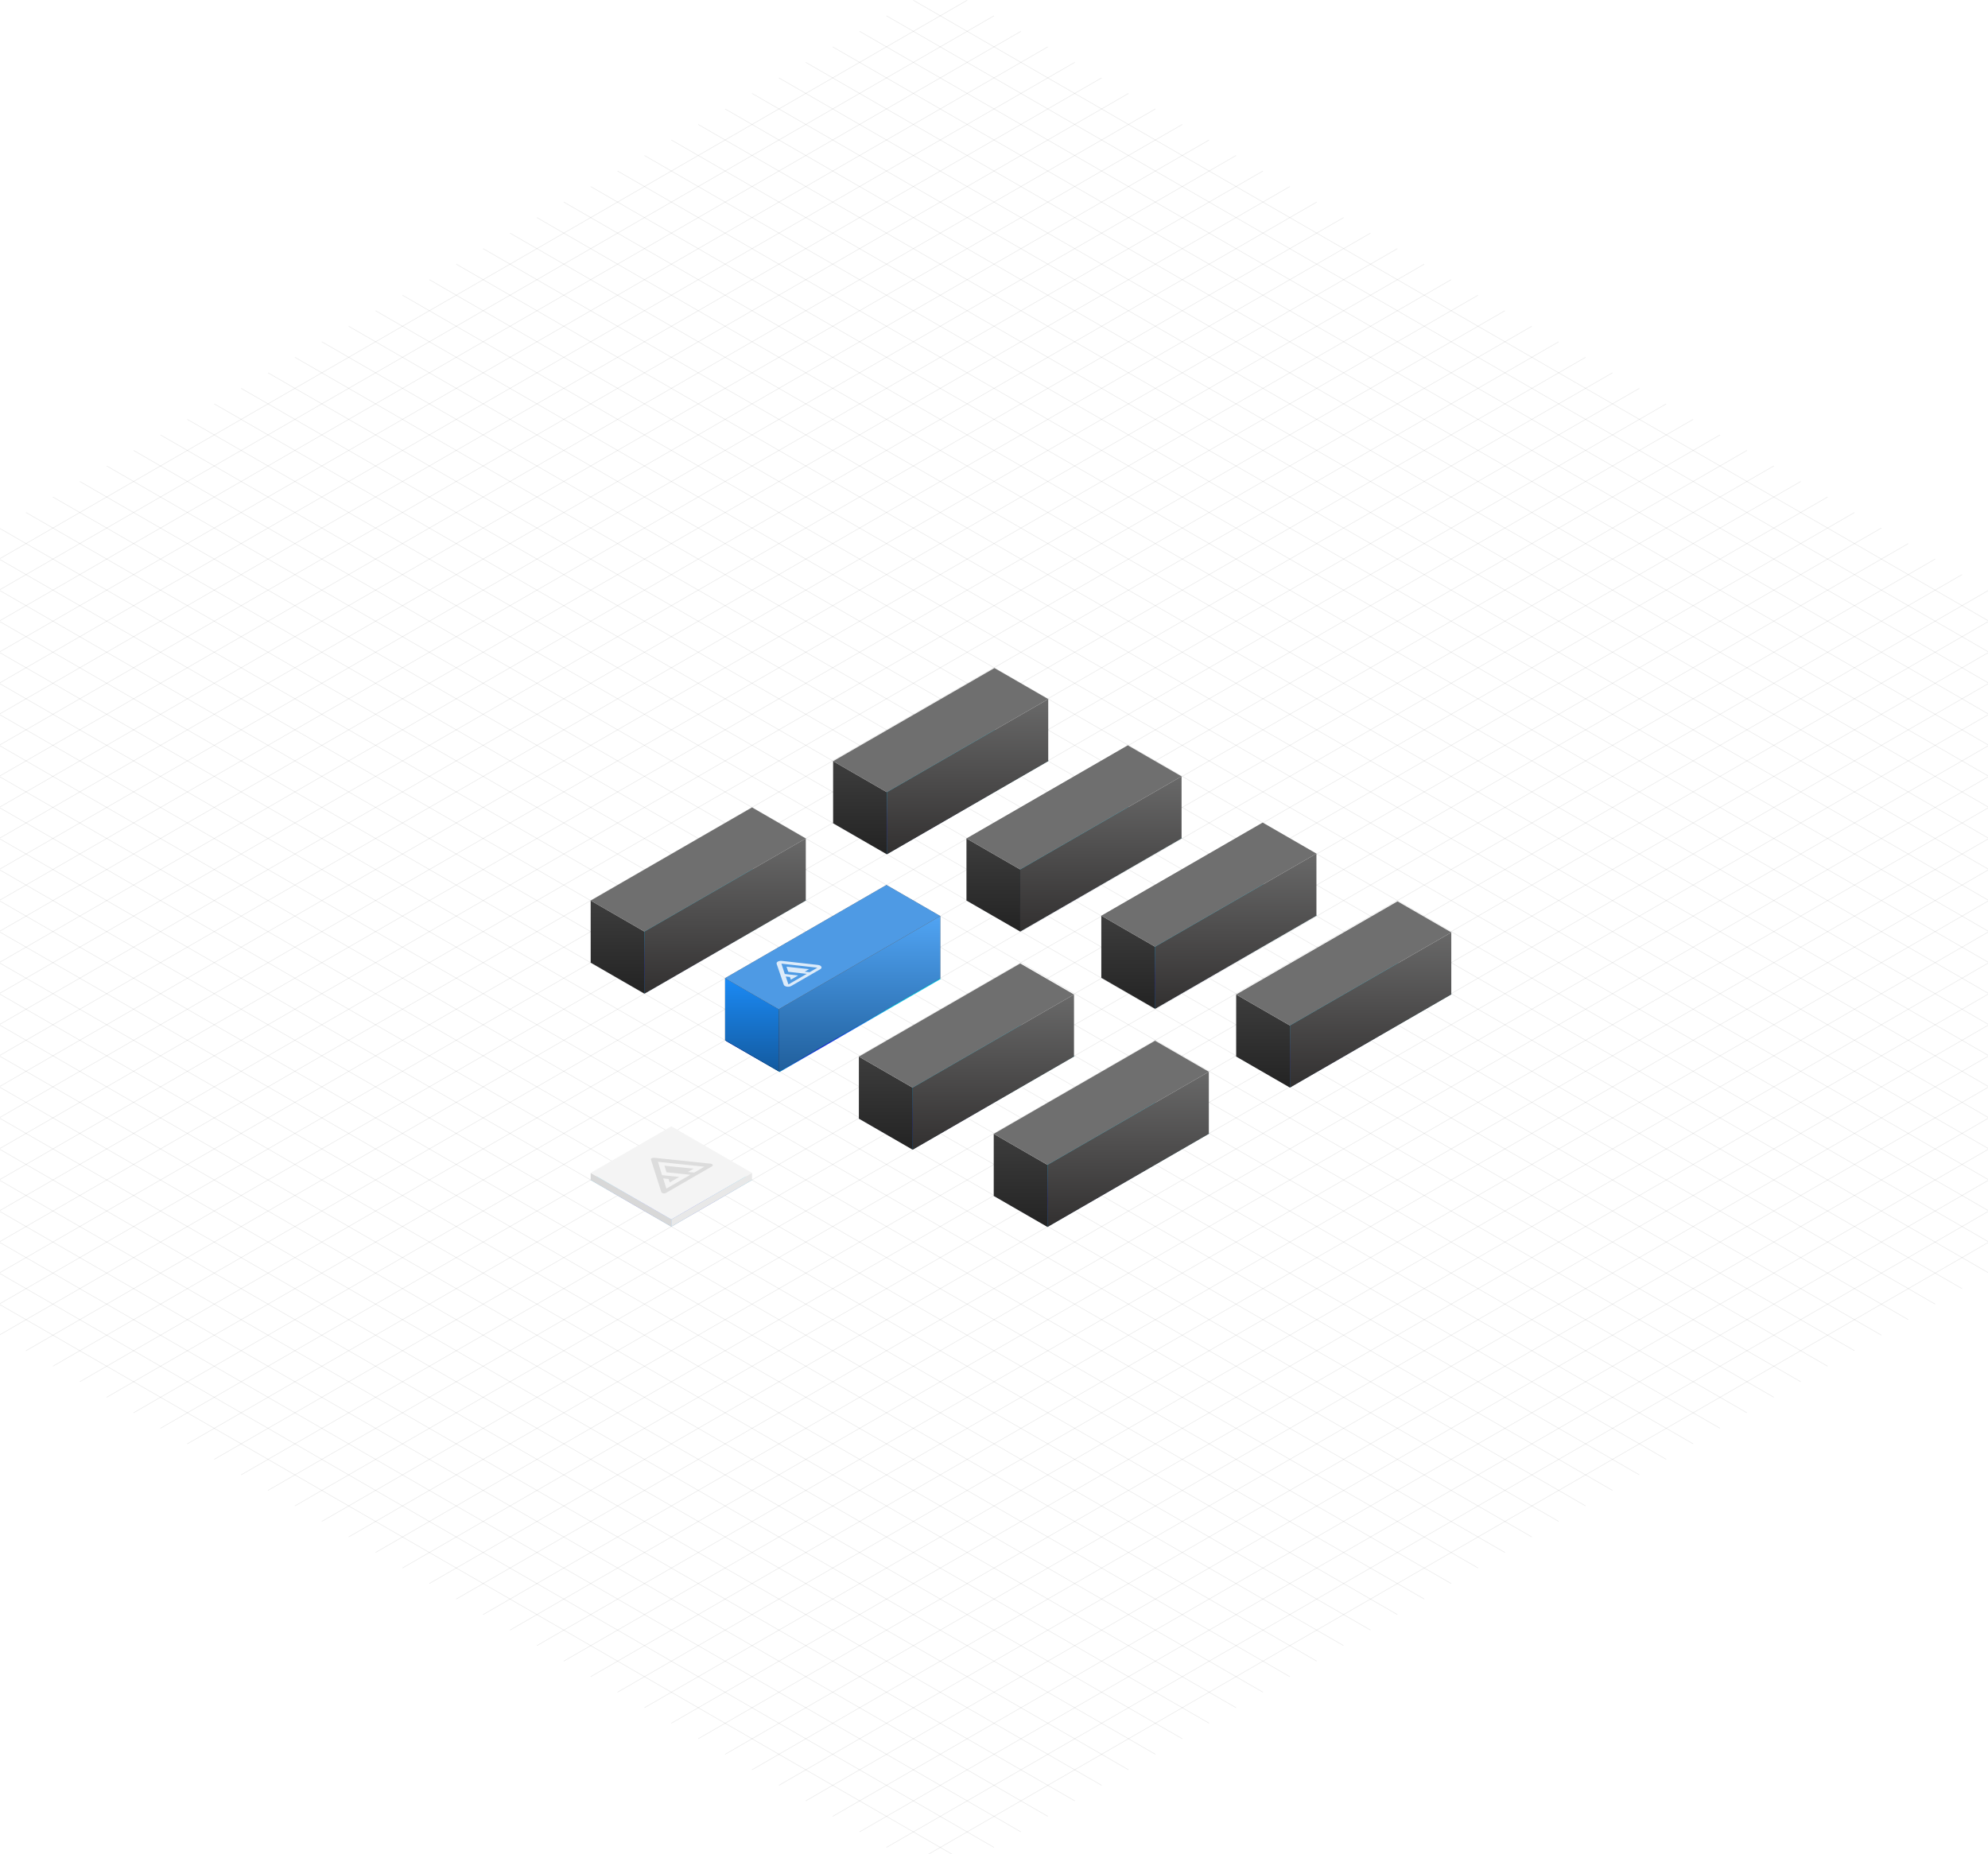 <svg width="1312" height="1224" viewBox="0 0 1312 1224" fill="none" xmlns="http://www.w3.org/2000/svg">
<g clip-path="url(#clip0_227_180)">
<path d="M585.027 1219.49L1667.51 594.462" stroke="black" stroke-opacity="0.08" stroke-width="0.407" stroke-miterlimit="10"/>
<path d="M549.536 1198.99L1632.01 573.971" stroke="black" stroke-opacity="0.08" stroke-width="0.407" stroke-miterlimit="10"/>
<path d="M514.044 1178.5L1596.52 553.476" stroke="black" stroke-opacity="0.08" stroke-width="0.407" stroke-miterlimit="10"/>
<path d="M478.554 1158.01L1561.03 532.985" stroke="black" stroke-opacity="0.08" stroke-width="0.407" stroke-miterlimit="10"/>
<path d="M443.062 1137.52L1525.54 512.49" stroke="black" stroke-opacity="0.08" stroke-width="0.407" stroke-miterlimit="10"/>
<path d="M407.571 1117.02L1490.05 491.999" stroke="black" stroke-opacity="0.08" stroke-width="0.407" stroke-miterlimit="10"/>
<path d="M372.08 1096.53L1454.56 471.508" stroke="black" stroke-opacity="0.08" stroke-width="0.407" stroke-miterlimit="10"/>
<path d="M336.589 1076.04L1419.07 451.013" stroke="black" stroke-opacity="0.08" stroke-width="0.407" stroke-miterlimit="10"/>
<path d="M301.098 1055.55L1383.58 430.522" stroke="black" stroke-opacity="0.08" stroke-width="0.407" stroke-miterlimit="10"/>
<path d="M265.606 1035.05L1348.09 410.027" stroke="black" stroke-opacity="0.08" stroke-width="0.407" stroke-miterlimit="10"/>
<path d="M230.111 1014.56L1312.59 389.536" stroke="black" stroke-opacity="0.08" stroke-width="0.407" stroke-miterlimit="10"/>
<path d="M194.621 994.068L1277.1 369.045" stroke="black" stroke-opacity="0.08" stroke-width="0.407" stroke-miterlimit="10"/>
<path d="M159.129 973.577L1241.61 348.55" stroke="black" stroke-opacity="0.08" stroke-width="0.407" stroke-miterlimit="10"/>
<path d="M123.638 953.082L1206.12 328.059" stroke="black" stroke-opacity="0.08" stroke-width="0.407" stroke-miterlimit="10"/>
<path d="M88.147 932.591L1170.63 307.564" stroke="black" stroke-opacity="0.08" stroke-width="0.407" stroke-miterlimit="10"/>
<path d="M52.656 912.096L1135.14 287.073" stroke="black" stroke-opacity="0.08" stroke-width="0.407" stroke-miterlimit="10"/>
<path d="M17.165 891.605L1099.65 266.582" stroke="black" stroke-opacity="0.08" stroke-width="0.407" stroke-miterlimit="10"/>
<path d="M-18.326 871.114L1064.16 246.087" stroke="black" stroke-opacity="0.08" stroke-width="0.407" stroke-miterlimit="10"/>
<path d="M-53.817 850.619L1028.67 225.596" stroke="black" stroke-opacity="0.08" stroke-width="0.407" stroke-miterlimit="10"/>
<path d="M-89.309 830.128L993.174 205.101" stroke="black" stroke-opacity="0.08" stroke-width="0.407" stroke-miterlimit="10"/>
<path d="M-124.8 809.633L957.683 184.61" stroke="black" stroke-opacity="0.08" stroke-width="0.407" stroke-miterlimit="10"/>
<path d="M-160.291 789.142L922.192 164.119" stroke="black" stroke-opacity="0.08" stroke-width="0.407" stroke-miterlimit="10"/>
<path d="M-195.782 768.651L886.701 143.624" stroke="black" stroke-opacity="0.08" stroke-width="0.407" stroke-miterlimit="10"/>
<path d="M-231.273 748.156L851.21 123.133" stroke="black" stroke-opacity="0.08" stroke-width="0.407" stroke-miterlimit="10"/>
<path d="M-266.764 727.665L815.719 102.638" stroke="black" stroke-opacity="0.08" stroke-width="0.407" stroke-miterlimit="10"/>
<path d="M-302.255 707.17L780.228 82.147" stroke="black" stroke-opacity="0.08" stroke-width="0.407" stroke-miterlimit="10"/>
<path d="M-337.747 686.679L744.736 61.656" stroke="black" stroke-opacity="0.08" stroke-width="0.407" stroke-miterlimit="10"/>
<path d="M-373.237 666.188L709.246 41.161" stroke="black" stroke-opacity="0.08" stroke-width="0.407" stroke-miterlimit="10"/>
<path d="M-408.729 645.693L673.754 20.67" stroke="black" stroke-opacity="0.08" stroke-width="0.407" stroke-miterlimit="10"/>
<path d="M-444.22 625.202L638.263 0.175" stroke="black" stroke-opacity="0.08" stroke-width="0.407" stroke-miterlimit="10"/>
<path d="M585.027 10.424L1667.51 635.448" stroke="black" stroke-opacity="0.08" stroke-width="0.407" stroke-miterlimit="10"/>
<path d="M549.536 30.915L1632.01 655.939" stroke="black" stroke-opacity="0.08" stroke-width="0.407" stroke-miterlimit="10"/>
<path d="M514.044 51.406L1596.52 676.434" stroke="black" stroke-opacity="0.08" stroke-width="0.407" stroke-miterlimit="10"/>
<path d="M478.554 71.901L1561.03 696.925" stroke="black" stroke-opacity="0.08" stroke-width="0.407" stroke-miterlimit="10"/>
<path d="M443.062 92.392L1525.54 717.42" stroke="black" stroke-opacity="0.08" stroke-width="0.407" stroke-miterlimit="10"/>
<path d="M407.571 112.887L1490.05 737.911" stroke="black" stroke-opacity="0.08" stroke-width="0.407" stroke-miterlimit="10"/>
<path d="M372.08 133.378L1454.56 758.402" stroke="black" stroke-opacity="0.08" stroke-width="0.407" stroke-miterlimit="10"/>
<path d="M336.589 153.869L1419.07 778.897" stroke="black" stroke-opacity="0.08" stroke-width="0.407" stroke-miterlimit="10"/>
<path d="M301.098 174.364L1383.58 799.388" stroke="black" stroke-opacity="0.08" stroke-width="0.407" stroke-miterlimit="10"/>
<path d="M265.606 194.855L1348.09 819.883" stroke="black" stroke-opacity="0.08" stroke-width="0.407" stroke-miterlimit="10"/>
<path d="M230.111 215.35L1312.59 840.374" stroke="black" stroke-opacity="0.08" stroke-width="0.407" stroke-miterlimit="10"/>
<path d="M194.621 235.841L1277.1 860.865" stroke="black" stroke-opacity="0.08" stroke-width="0.407" stroke-miterlimit="10"/>
<path d="M159.129 256.332L1241.61 881.36" stroke="black" stroke-opacity="0.08" stroke-width="0.407" stroke-miterlimit="10"/>
<path d="M123.638 276.827L1206.12 901.851" stroke="black" stroke-opacity="0.08" stroke-width="0.407" stroke-miterlimit="10"/>
<path d="M88.147 297.318L1170.63 922.346" stroke="black" stroke-opacity="0.08" stroke-width="0.407" stroke-miterlimit="10"/>
<path d="M52.656 317.813L1135.14 942.837" stroke="black" stroke-opacity="0.08" stroke-width="0.407" stroke-miterlimit="10"/>
<path d="M17.165 338.304L1099.65 963.328" stroke="black" stroke-opacity="0.08" stroke-width="0.407" stroke-miterlimit="10"/>
<path d="M-18.326 358.795L1064.16 983.823" stroke="black" stroke-opacity="0.08" stroke-width="0.407" stroke-miterlimit="10"/>
<path d="M-53.817 379.29L1028.67 1004.31" stroke="black" stroke-opacity="0.08" stroke-width="0.407" stroke-miterlimit="10"/>
<path d="M-89.309 399.781L993.174 1024.81" stroke="black" stroke-opacity="0.08" stroke-width="0.407" stroke-miterlimit="10"/>
<path d="M-124.8 420.276L957.683 1045.3" stroke="black" stroke-opacity="0.08" stroke-width="0.407" stroke-miterlimit="10"/>
<path d="M-160.291 440.767L922.192 1065.79" stroke="black" stroke-opacity="0.08" stroke-width="0.407" stroke-miterlimit="10"/>
<path d="M-195.782 461.258L886.701 1086.29" stroke="black" stroke-opacity="0.08" stroke-width="0.407" stroke-miterlimit="10"/>
<path d="M-231.273 481.753L851.21 1106.78" stroke="black" stroke-opacity="0.08" stroke-width="0.407" stroke-miterlimit="10"/>
<path d="M-266.764 502.244L815.719 1127.27" stroke="black" stroke-opacity="0.08" stroke-width="0.407" stroke-miterlimit="10"/>
<path d="M-302.255 522.739L780.228 1147.76" stroke="black" stroke-opacity="0.08" stroke-width="0.407" stroke-miterlimit="10"/>
<path d="M-337.747 543.23L744.736 1168.25" stroke="black" stroke-opacity="0.08" stroke-width="0.407" stroke-miterlimit="10"/>
<path d="M-373.237 563.721L709.246 1188.75" stroke="black" stroke-opacity="0.08" stroke-width="0.407" stroke-miterlimit="10"/>
<path d="M-408.729 584.216L673.754 1209.24" stroke="black" stroke-opacity="0.08" stroke-width="0.407" stroke-miterlimit="10"/>
<path d="M-444.22 604.707L638.263 1229.73" stroke="black" stroke-opacity="0.08" stroke-width="0.407" stroke-miterlimit="10"/>
<path d="M602.772 1229.73L1685.26 604.707" stroke="black" stroke-opacity="0.08" stroke-width="0.407" stroke-miterlimit="10"/>
<path d="M567.281 1209.24L1649.76 584.216" stroke="black" stroke-opacity="0.08" stroke-width="0.407" stroke-miterlimit="10"/>
<path d="M531.791 1188.75L1614.27 563.721" stroke="black" stroke-opacity="0.08" stroke-width="0.407" stroke-miterlimit="10"/>
<path d="M496.299 1168.25L1578.78 543.23" stroke="black" stroke-opacity="0.08" stroke-width="0.407" stroke-miterlimit="10"/>
<path d="M460.808 1147.76L1543.29 522.739" stroke="black" stroke-opacity="0.08" stroke-width="0.407" stroke-miterlimit="10"/>
<path d="M425.316 1127.27L1507.8 502.244" stroke="black" stroke-opacity="0.08" stroke-width="0.407" stroke-miterlimit="10"/>
<path d="M389.826 1106.78L1472.3 481.753" stroke="black" stroke-opacity="0.08" stroke-width="0.407" stroke-miterlimit="10"/>
<path d="M354.334 1086.29L1436.81 461.258" stroke="black" stroke-opacity="0.08" stroke-width="0.407" stroke-miterlimit="10"/>
<path d="M318.844 1065.79L1401.32 440.767" stroke="black" stroke-opacity="0.08" stroke-width="0.407" stroke-miterlimit="10"/>
<path d="M283.353 1045.3L1365.83 420.276" stroke="black" stroke-opacity="0.08" stroke-width="0.407" stroke-miterlimit="10"/>
<path d="M247.857 1024.81L1330.34 399.781" stroke="black" stroke-opacity="0.08" stroke-width="0.407" stroke-miterlimit="10"/>
<path d="M212.366 1004.31L1294.85 379.29" stroke="black" stroke-opacity="0.08" stroke-width="0.407" stroke-miterlimit="10"/>
<path d="M176.875 983.823L1259.36 358.795" stroke="black" stroke-opacity="0.08" stroke-width="0.407" stroke-miterlimit="10"/>
<path d="M141.384 963.328L1223.87 338.304" stroke="black" stroke-opacity="0.08" stroke-width="0.407" stroke-miterlimit="10"/>
<path d="M105.893 942.837L1188.38 317.813" stroke="black" stroke-opacity="0.08" stroke-width="0.407" stroke-miterlimit="10"/>
<path d="M70.402 922.346L1152.88 297.318" stroke="black" stroke-opacity="0.08" stroke-width="0.407" stroke-miterlimit="10"/>
<path d="M34.911 901.851L1117.39 276.827" stroke="black" stroke-opacity="0.08" stroke-width="0.407" stroke-miterlimit="10"/>
<path d="M-0.581 881.36L1081.9 256.332" stroke="black" stroke-opacity="0.08" stroke-width="0.407" stroke-miterlimit="10"/>
<path d="M-36.072 860.865L1046.41 235.841" stroke="black" stroke-opacity="0.08" stroke-width="0.407" stroke-miterlimit="10"/>
<path d="M-71.563 840.374L1010.92 215.35" stroke="black" stroke-opacity="0.08" stroke-width="0.407" stroke-miterlimit="10"/>
<path d="M-107.054 819.883L975.429 194.855" stroke="black" stroke-opacity="0.08" stroke-width="0.407" stroke-miterlimit="10"/>
<path d="M-142.545 799.388L939.938 174.364" stroke="black" stroke-opacity="0.08" stroke-width="0.407" stroke-miterlimit="10"/>
<path d="M-178.036 778.897L904.447 153.869" stroke="black" stroke-opacity="0.08" stroke-width="0.407" stroke-miterlimit="10"/>
<path d="M-213.527 758.402L868.956 133.378" stroke="black" stroke-opacity="0.08" stroke-width="0.407" stroke-miterlimit="10"/>
<path d="M-249.019 737.911L833.465 112.887" stroke="black" stroke-opacity="0.08" stroke-width="0.407" stroke-miterlimit="10"/>
<path d="M-284.509 717.42L797.974 92.392" stroke="black" stroke-opacity="0.08" stroke-width="0.407" stroke-miterlimit="10"/>
<path d="M-320 696.925L762.483 71.901" stroke="black" stroke-opacity="0.08" stroke-width="0.407" stroke-miterlimit="10"/>
<path d="M-355.492 676.434L726.991 51.406" stroke="black" stroke-opacity="0.08" stroke-width="0.407" stroke-miterlimit="10"/>
<path d="M-390.983 655.939L691.5 30.915" stroke="black" stroke-opacity="0.08" stroke-width="0.407" stroke-miterlimit="10"/>
<path d="M-426.474 635.448L656.009 10.424" stroke="black" stroke-opacity="0.08" stroke-width="0.407" stroke-miterlimit="10"/>
<path d="M602.772 0.175L1685.26 625.202" stroke="black" stroke-opacity="0.08" stroke-width="0.407" stroke-miterlimit="10"/>
<path d="M567.281 20.67L1649.76 645.693" stroke="black" stroke-opacity="0.08" stroke-width="0.407" stroke-miterlimit="10"/>
<path d="M531.791 41.161L1614.27 666.188" stroke="black" stroke-opacity="0.08" stroke-width="0.407" stroke-miterlimit="10"/>
<path d="M496.299 61.656L1578.78 686.679" stroke="black" stroke-opacity="0.08" stroke-width="0.407" stroke-miterlimit="10"/>
<path d="M460.808 82.147L1543.29 707.17" stroke="black" stroke-opacity="0.08" stroke-width="0.407" stroke-miterlimit="10"/>
<path d="M425.316 102.638L1507.8 727.665" stroke="black" stroke-opacity="0.08" stroke-width="0.407" stroke-miterlimit="10"/>
<path d="M389.826 123.133L1472.3 748.156" stroke="black" stroke-opacity="0.08" stroke-width="0.407" stroke-miterlimit="10"/>
<path d="M354.334 143.624L1436.81 768.651" stroke="black" stroke-opacity="0.08" stroke-width="0.407" stroke-miterlimit="10"/>
<path d="M318.844 164.119L1401.32 789.142" stroke="black" stroke-opacity="0.08" stroke-width="0.407" stroke-miterlimit="10"/>
<path d="M283.353 184.61L1365.83 809.633" stroke="black" stroke-opacity="0.08" stroke-width="0.407" stroke-miterlimit="10"/>
<path d="M247.857 205.101L1330.34 830.128" stroke="black" stroke-opacity="0.08" stroke-width="0.407" stroke-miterlimit="10"/>
<path d="M212.366 225.596L1294.85 850.619" stroke="black" stroke-opacity="0.08" stroke-width="0.407" stroke-miterlimit="10"/>
<path d="M176.875 246.087L1259.36 871.114" stroke="black" stroke-opacity="0.08" stroke-width="0.407" stroke-miterlimit="10"/>
<path d="M141.384 266.582L1223.87 891.605" stroke="black" stroke-opacity="0.08" stroke-width="0.407" stroke-miterlimit="10"/>
<path d="M105.893 287.073L1188.38 912.096" stroke="black" stroke-opacity="0.08" stroke-width="0.407" stroke-miterlimit="10"/>
<path d="M70.402 307.564L1152.88 932.591" stroke="black" stroke-opacity="0.08" stroke-width="0.407" stroke-miterlimit="10"/>
<path d="M34.911 328.059L1117.39 953.082" stroke="black" stroke-opacity="0.08" stroke-width="0.407" stroke-miterlimit="10"/>
<path d="M-0.581 348.55L1081.9 973.577" stroke="black" stroke-opacity="0.08" stroke-width="0.407" stroke-miterlimit="10"/>
<path d="M-36.072 369.045L1046.41 994.068" stroke="black" stroke-opacity="0.08" stroke-width="0.407" stroke-miterlimit="10"/>
<path d="M-71.563 389.536L1010.92 1014.56" stroke="black" stroke-opacity="0.08" stroke-width="0.407" stroke-miterlimit="10"/>
<path d="M-107.054 410.027L975.429 1035.05" stroke="black" stroke-opacity="0.08" stroke-width="0.407" stroke-miterlimit="10"/>
<path d="M-142.545 430.522L939.938 1055.55" stroke="black" stroke-opacity="0.08" stroke-width="0.407" stroke-miterlimit="10"/>
<path d="M-178.036 451.013L904.447 1076.04" stroke="black" stroke-opacity="0.08" stroke-width="0.407" stroke-miterlimit="10"/>
<path d="M-213.527 471.508L868.956 1096.53" stroke="black" stroke-opacity="0.08" stroke-width="0.407" stroke-miterlimit="10"/>
<path d="M-249.019 491.999L833.465 1117.02" stroke="black" stroke-opacity="0.08" stroke-width="0.407" stroke-miterlimit="10"/>
<path d="M-284.509 512.49L797.974 1137.52" stroke="black" stroke-opacity="0.08" stroke-width="0.407" stroke-miterlimit="10"/>
<path d="M-320 532.985L762.483 1158.01" stroke="black" stroke-opacity="0.08" stroke-width="0.407" stroke-miterlimit="10"/>
<path d="M-355.492 553.476L726.991 1178.5" stroke="black" stroke-opacity="0.08" stroke-width="0.407" stroke-miterlimit="10"/>
<path d="M-390.983 573.971L691.5 1198.99" stroke="black" stroke-opacity="0.08" stroke-width="0.407" stroke-miterlimit="10"/>
<path d="M-426.474 594.462L656.009 1219.49" stroke="black" stroke-opacity="0.08" stroke-width="0.407" stroke-miterlimit="10"/>
<g style="mix-blend-mode:hard-light" opacity="0.5" filter="url(#filter0_f_227_180)">
<path d="M389.826 778.897L443.062 809.633L496.299 778.897L443.062 748.156L389.826 778.897Z" fill="url(#paint0_linear_227_180)"/>
</g>
<path d="M389.826 778.897V774.237L443.062 804.977V809.634L389.826 778.897Z" fill="#D8D8D8"/>
<path d="M389.826 774.237L443.062 743.5L496.299 774.236L443.062 804.977L389.826 774.237Z" fill="#F4F4F4"/>
<path d="M443.062 809.634L496.299 778.897L496.299 774.236L443.062 804.977V809.634Z" fill="#E8E8E8"/>
<path fill-rule="evenodd" clip-rule="evenodd" d="M431.696 764.249C430.458 764.12 429.378 764.745 429.606 765.46L436.452 786.906C436.714 787.728 438.468 788.043 439.493 787.452L469.887 769.904C470.913 769.311 470.364 768.297 468.936 768.147L431.696 764.249ZM439.792 784.611L437.664 777.87L441.21 778.217L441.974 780.548L448.276 776.909L436.9 775.728L434.227 766.909L464.861 770.137L458.096 774.043L453.977 773.618L457.741 771.444L438.51 769.476L439.874 773.823L455.614 775.476L439.792 784.611Z" fill="#DCDCDC"/>
<g style="mix-blend-mode:hard-light" filter="url(#filter1_f_227_180)">
<path d="M656.01 789.143L691.501 809.634L797.974 748.157L762.483 727.666L656.01 789.143Z" fill="url(#paint1_linear_227_180)"/>
</g>
<path d="M655.822 789.448L691.313 809.939V768.953L655.822 748.462V789.448Z" fill="url(#paint2_linear_227_180)"/>
<path d="M655.822 748.462L762.3 686.985L797.791 707.476L691.313 768.953L655.822 748.462Z" fill="#6F6F6F"/>
<path d="M691.313 809.939L797.791 748.462V707.476L691.313 768.953V809.939Z" fill="url(#paint3_linear_227_180)"/>
<g style="mix-blend-mode:hard-light" filter="url(#filter2_f_227_180)">
<path d="M567.01 738.143L602.501 758.634L708.974 697.157L673.483 676.666L567.01 738.143Z" fill="url(#paint4_linear_227_180)"/>
</g>
<path d="M566.822 738.448L602.313 758.939V717.953L566.822 697.462V738.448Z" fill="url(#paint5_linear_227_180)"/>
<path d="M566.822 697.462L673.3 635.985L708.791 656.476L602.313 717.953L566.822 697.462Z" fill="#6F6F6F"/>
<path d="M602.313 758.939L708.791 697.462V656.476L602.313 717.953V758.939Z" fill="url(#paint6_linear_227_180)"/>
<g style="mix-blend-mode:hard-light" filter="url(#filter3_f_227_180)">
<path d="M479.01 687.143L514.501 707.634L620.974 646.157L585.483 625.666L479.01 687.143Z" fill="url(#paint7_linear_227_180)"/>
</g>
<path d="M478.554 686.675L514.045 707.166V666.185L478.554 645.689V686.675Z" fill="black"/>
<path d="M478.554 686.675L514.045 707.166V666.185L478.554 645.689V686.675Z" fill="url(#paint8_linear_227_180)"/>
<path d="M478.554 645.689L585.027 584.212L620.518 604.703L514.045 666.184L478.554 645.689Z" fill="#727272"/>
<path d="M478.554 645.689L585.027 584.212L620.518 604.703L514.045 666.184L478.554 645.689Z" fill="#4E9AE4"/>
<g opacity="0.8" clip-path="url(#clip1_227_180)">
<path d="M512.553 636.26C512.153 635.088 513.936 634.056 515.966 634.284L539.819 636.958C542.11 637.215 542.974 638.845 541.324 639.798L522.162 650.861C520.514 651.812 517.695 651.317 517.244 649.997L512.553 636.26ZM517.931 642.937L526.752 643.919L521.942 646.695L521.31 644.888L518.561 644.599L520.327 649.825L532.402 642.854L520.197 641.481L519.064 638.111L533.975 639.748L531.102 641.407L534.296 641.76L539.459 638.779L515.706 636.099L517.931 642.937Z" fill="white"/>
</g>
<path d="M514.045 707.166L620.518 645.689V604.703L514.045 666.184V707.166Z" fill="#444444"/>
<path d="M514.045 707.166L620.518 645.689V604.703L514.045 666.184V707.166Z" fill="url(#paint9_linear_227_180)"/>
<g style="mix-blend-mode:hard-light" filter="url(#filter4_f_227_180)">
<path d="M390.01 635.143L425.501 655.634L531.974 594.157L496.483 573.666L390.01 635.143Z" fill="url(#paint10_linear_227_180)"/>
</g>
<path d="M389.822 635.448L425.313 655.939V614.953L389.822 594.462V635.448Z" fill="url(#paint11_linear_227_180)"/>
<path d="M389.822 594.462L496.3 532.985L531.791 553.476L425.313 614.953L389.822 594.462Z" fill="#6F6F6F"/>
<path d="M425.313 655.939L531.791 594.462V553.476L425.313 614.953V655.939Z" fill="url(#paint12_linear_227_180)"/>
<g style="mix-blend-mode:hard-light" filter="url(#filter5_f_227_180)">
<path d="M816.01 697.143L851.501 717.634L957.974 656.157L922.483 635.666L816.01 697.143Z" fill="url(#paint13_linear_227_180)"/>
</g>
<path d="M815.822 697.448L851.313 717.939V676.953L815.822 656.462V697.448Z" fill="url(#paint14_linear_227_180)"/>
<path d="M815.822 656.462L922.3 594.985L957.791 615.476L851.313 676.953L815.822 656.462Z" fill="#6F6F6F"/>
<path d="M851.313 717.939L957.791 656.462V615.476L851.313 676.953V717.939Z" fill="url(#paint15_linear_227_180)"/>
<g style="mix-blend-mode:hard-light" filter="url(#filter6_f_227_180)">
<path d="M727.01 645.143L762.501 665.634L868.974 604.157L833.483 583.666L727.01 645.143Z" fill="url(#paint16_linear_227_180)"/>
</g>
<path d="M726.822 645.448L762.313 665.939V624.953L726.822 604.462V645.448Z" fill="url(#paint17_linear_227_180)"/>
<path d="M726.822 604.462L833.3 542.985L868.791 563.476L762.313 624.953L726.822 604.462Z" fill="#6F6F6F"/>
<path d="M762.313 665.939L868.791 604.462V563.476L762.313 624.953V665.939Z" fill="url(#paint18_linear_227_180)"/>
<g style="mix-blend-mode:hard-light" filter="url(#filter7_f_227_180)">
<path d="M638.01 594.143L673.501 614.634L779.974 553.157L744.483 532.666L638.01 594.143Z" fill="url(#paint19_linear_227_180)"/>
</g>
<path d="M637.822 594.448L673.313 614.939V573.953L637.822 553.462V594.448Z" fill="url(#paint20_linear_227_180)"/>
<path d="M637.822 553.462L744.3 491.985L779.791 512.476L673.313 573.953L637.822 553.462Z" fill="#6F6F6F"/>
<path d="M673.313 614.939L779.791 553.462V512.476L673.313 573.953V614.939Z" fill="url(#paint21_linear_227_180)"/>
<g style="mix-blend-mode:hard-light" filter="url(#filter8_f_227_180)">
<path d="M550.01 543.143L585.501 563.634L691.974 502.157L656.483 481.666L550.01 543.143Z" fill="url(#paint22_linear_227_180)"/>
</g>
<path d="M549.822 543.448L585.313 563.939V522.953L549.822 502.462V543.448Z" fill="url(#paint23_linear_227_180)"/>
<path d="M549.822 502.462L656.3 440.985L691.791 461.476L585.313 522.953L549.822 502.462Z" fill="#6F6F6F"/>
<path d="M585.313 563.939L691.791 502.462V461.476L585.313 522.953V563.939Z" fill="url(#paint24_linear_227_180)"/>
</g>
<defs>
<filter id="filter0_f_227_180" x="382.926" y="741.256" width="120.273" height="75.277" filterUnits="userSpaceOnUse" color-interpolation-filters="sRGB">
<feFlood flood-opacity="0" result="BackgroundImageFix"/>
<feBlend mode="normal" in="SourceGraphic" in2="BackgroundImageFix" result="shape"/>
<feGaussianBlur stdDeviation="3.45" result="effect1_foregroundBlur_227_180"/>
</filter>
<filter id="filter1_f_227_180" x="650.113" y="721.768" width="153.759" height="93.762" filterUnits="userSpaceOnUse" color-interpolation-filters="sRGB">
<feFlood flood-opacity="0" result="BackgroundImageFix"/>
<feBlend mode="normal" in="SourceGraphic" in2="BackgroundImageFix" result="shape"/>
<feGaussianBlur stdDeviation="2.949" result="effect1_foregroundBlur_227_180"/>
</filter>
<filter id="filter2_f_227_180" x="561.113" y="670.768" width="153.759" height="93.762" filterUnits="userSpaceOnUse" color-interpolation-filters="sRGB">
<feFlood flood-opacity="0" result="BackgroundImageFix"/>
<feBlend mode="normal" in="SourceGraphic" in2="BackgroundImageFix" result="shape"/>
<feGaussianBlur stdDeviation="2.949" result="effect1_foregroundBlur_227_180"/>
</filter>
<filter id="filter3_f_227_180" x="473.113" y="619.768" width="153.759" height="93.762" filterUnits="userSpaceOnUse" color-interpolation-filters="sRGB">
<feFlood flood-opacity="0" result="BackgroundImageFix"/>
<feBlend mode="normal" in="SourceGraphic" in2="BackgroundImageFix" result="shape"/>
<feGaussianBlur stdDeviation="2.949" result="effect1_foregroundBlur_227_180"/>
</filter>
<filter id="filter4_f_227_180" x="384.113" y="567.768" width="153.759" height="93.762" filterUnits="userSpaceOnUse" color-interpolation-filters="sRGB">
<feFlood flood-opacity="0" result="BackgroundImageFix"/>
<feBlend mode="normal" in="SourceGraphic" in2="BackgroundImageFix" result="shape"/>
<feGaussianBlur stdDeviation="2.949" result="effect1_foregroundBlur_227_180"/>
</filter>
<filter id="filter5_f_227_180" x="810.113" y="629.768" width="153.759" height="93.762" filterUnits="userSpaceOnUse" color-interpolation-filters="sRGB">
<feFlood flood-opacity="0" result="BackgroundImageFix"/>
<feBlend mode="normal" in="SourceGraphic" in2="BackgroundImageFix" result="shape"/>
<feGaussianBlur stdDeviation="2.949" result="effect1_foregroundBlur_227_180"/>
</filter>
<filter id="filter6_f_227_180" x="721.113" y="577.768" width="153.759" height="93.762" filterUnits="userSpaceOnUse" color-interpolation-filters="sRGB">
<feFlood flood-opacity="0" result="BackgroundImageFix"/>
<feBlend mode="normal" in="SourceGraphic" in2="BackgroundImageFix" result="shape"/>
<feGaussianBlur stdDeviation="2.949" result="effect1_foregroundBlur_227_180"/>
</filter>
<filter id="filter7_f_227_180" x="632.113" y="526.768" width="153.759" height="93.762" filterUnits="userSpaceOnUse" color-interpolation-filters="sRGB">
<feFlood flood-opacity="0" result="BackgroundImageFix"/>
<feBlend mode="normal" in="SourceGraphic" in2="BackgroundImageFix" result="shape"/>
<feGaussianBlur stdDeviation="2.949" result="effect1_foregroundBlur_227_180"/>
</filter>
<filter id="filter8_f_227_180" x="544.113" y="475.768" width="153.759" height="93.762" filterUnits="userSpaceOnUse" color-interpolation-filters="sRGB">
<feFlood flood-opacity="0" result="BackgroundImageFix"/>
<feBlend mode="normal" in="SourceGraphic" in2="BackgroundImageFix" result="shape"/>
<feGaussianBlur stdDeviation="2.949" result="effect1_foregroundBlur_227_180"/>
</filter>
<linearGradient id="paint0_linear_227_180" x1="433.324" y1="777.28" x2="433.324" y2="813.731" gradientUnits="userSpaceOnUse">
<stop stop-color="#0EC2E9"/>
<stop offset="0.53" stop-color="#0E24E9"/>
<stop offset="1" stop-color="#0495B5"/>
</linearGradient>
<linearGradient id="paint1_linear_227_180" x1="714.007" y1="766.496" x2="714.007" y2="815.096" gradientUnits="userSpaceOnUse">
<stop stop-color="#0EC2E9"/>
<stop offset="0.53" stop-color="#0E24E9"/>
<stop offset="1" stop-color="#0495B5"/>
</linearGradient>
<linearGradient id="paint2_linear_227_180" x1="673.568" y1="748.462" x2="673.568" y2="809.939" gradientUnits="userSpaceOnUse">
<stop stop-color="#3D3D3D"/>
<stop offset="1" stop-color="#232323"/>
</linearGradient>
<linearGradient id="paint3_linear_227_180" x1="744.552" y1="707.476" x2="744.552" y2="809.939" gradientUnits="userSpaceOnUse">
<stop stop-color="#696969"/>
<stop offset="1" stop-color="#323030"/>
</linearGradient>
<linearGradient id="paint4_linear_227_180" x1="625.007" y1="715.496" x2="625.007" y2="764.096" gradientUnits="userSpaceOnUse">
<stop stop-color="#0EC2E9"/>
<stop offset="0.53" stop-color="#0E24E9"/>
<stop offset="1" stop-color="#0495B5"/>
</linearGradient>
<linearGradient id="paint5_linear_227_180" x1="584.568" y1="697.462" x2="584.568" y2="758.939" gradientUnits="userSpaceOnUse">
<stop stop-color="#3D3D3D"/>
<stop offset="1" stop-color="#232323"/>
</linearGradient>
<linearGradient id="paint6_linear_227_180" x1="655.552" y1="656.476" x2="655.552" y2="758.939" gradientUnits="userSpaceOnUse">
<stop stop-color="#696969"/>
<stop offset="1" stop-color="#323030"/>
</linearGradient>
<linearGradient id="paint7_linear_227_180" x1="537.007" y1="664.496" x2="537.007" y2="713.096" gradientUnits="userSpaceOnUse">
<stop stop-color="#0EC2E9"/>
<stop offset="0.53" stop-color="#0E24E9"/>
<stop offset="1" stop-color="#0495B5"/>
</linearGradient>
<linearGradient id="paint8_linear_227_180" x1="496.299" y1="645.689" x2="496.299" y2="707.166" gradientUnits="userSpaceOnUse">
<stop stop-color="#1B8AF5"/>
<stop offset="1" stop-color="#135A9F"/>
</linearGradient>
<linearGradient id="paint9_linear_227_180" x1="567.282" y1="604.703" x2="567.282" y2="707.166" gradientUnits="userSpaceOnUse">
<stop stop-color="#51A4F3"/>
<stop offset="1" stop-color="#205F9C"/>
</linearGradient>
<linearGradient id="paint10_linear_227_180" x1="448.007" y1="612.496" x2="448.007" y2="661.096" gradientUnits="userSpaceOnUse">
<stop stop-color="#0EC2E9"/>
<stop offset="0.53" stop-color="#0E24E9"/>
<stop offset="1" stop-color="#0495B5"/>
</linearGradient>
<linearGradient id="paint11_linear_227_180" x1="407.568" y1="594.462" x2="407.568" y2="655.939" gradientUnits="userSpaceOnUse">
<stop stop-color="#3D3D3D"/>
<stop offset="1" stop-color="#232323"/>
</linearGradient>
<linearGradient id="paint12_linear_227_180" x1="478.552" y1="553.476" x2="478.552" y2="655.939" gradientUnits="userSpaceOnUse">
<stop stop-color="#696969"/>
<stop offset="1" stop-color="#323030"/>
</linearGradient>
<linearGradient id="paint13_linear_227_180" x1="874.007" y1="674.496" x2="874.007" y2="723.096" gradientUnits="userSpaceOnUse">
<stop stop-color="#0EC2E9"/>
<stop offset="0.53" stop-color="#0E24E9"/>
<stop offset="1" stop-color="#0495B5"/>
</linearGradient>
<linearGradient id="paint14_linear_227_180" x1="833.568" y1="656.462" x2="833.568" y2="717.939" gradientUnits="userSpaceOnUse">
<stop stop-color="#3D3D3D"/>
<stop offset="1" stop-color="#232323"/>
</linearGradient>
<linearGradient id="paint15_linear_227_180" x1="904.552" y1="615.476" x2="904.552" y2="717.939" gradientUnits="userSpaceOnUse">
<stop stop-color="#696969"/>
<stop offset="1" stop-color="#323030"/>
</linearGradient>
<linearGradient id="paint16_linear_227_180" x1="785.007" y1="622.496" x2="785.007" y2="671.096" gradientUnits="userSpaceOnUse">
<stop stop-color="#0EC2E9"/>
<stop offset="0.53" stop-color="#0E24E9"/>
<stop offset="1" stop-color="#0495B5"/>
</linearGradient>
<linearGradient id="paint17_linear_227_180" x1="744.568" y1="604.462" x2="744.568" y2="665.939" gradientUnits="userSpaceOnUse">
<stop stop-color="#3D3D3D"/>
<stop offset="1" stop-color="#232323"/>
</linearGradient>
<linearGradient id="paint18_linear_227_180" x1="815.552" y1="563.476" x2="815.552" y2="665.939" gradientUnits="userSpaceOnUse">
<stop stop-color="#696969"/>
<stop offset="1" stop-color="#323030"/>
</linearGradient>
<linearGradient id="paint19_linear_227_180" x1="696.007" y1="571.496" x2="696.007" y2="620.096" gradientUnits="userSpaceOnUse">
<stop stop-color="#0EC2E9"/>
<stop offset="0.53" stop-color="#0E24E9"/>
<stop offset="1" stop-color="#0495B5"/>
</linearGradient>
<linearGradient id="paint20_linear_227_180" x1="655.568" y1="553.462" x2="655.568" y2="614.939" gradientUnits="userSpaceOnUse">
<stop stop-color="#3D3D3D"/>
<stop offset="1" stop-color="#232323"/>
</linearGradient>
<linearGradient id="paint21_linear_227_180" x1="726.552" y1="512.476" x2="726.552" y2="614.939" gradientUnits="userSpaceOnUse">
<stop stop-color="#696969"/>
<stop offset="1" stop-color="#323030"/>
</linearGradient>
<linearGradient id="paint22_linear_227_180" x1="608.007" y1="520.496" x2="608.007" y2="569.096" gradientUnits="userSpaceOnUse">
<stop stop-color="#0EC2E9"/>
<stop offset="0.53" stop-color="#0E24E9"/>
<stop offset="1" stop-color="#0495B5"/>
</linearGradient>
<linearGradient id="paint23_linear_227_180" x1="567.568" y1="502.462" x2="567.568" y2="563.939" gradientUnits="userSpaceOnUse">
<stop stop-color="#3D3D3D"/>
<stop offset="1" stop-color="#232323"/>
</linearGradient>
<linearGradient id="paint24_linear_227_180" x1="638.552" y1="461.476" x2="638.552" y2="563.939" gradientUnits="userSpaceOnUse">
<stop stop-color="#696969"/>
<stop offset="1" stop-color="#323030"/>
</linearGradient>
<clipPath id="clip0_227_180">
<rect width="1312" height="1224" fill="white"/>
</clipPath>
<clipPath id="clip1_227_180">
<rect width="98.525" height="25.141" fill="white" transform="matrix(0.866 -0.5 0.866 0.5 499.679 640.262)"/>
</clipPath>
</defs>
</svg>

